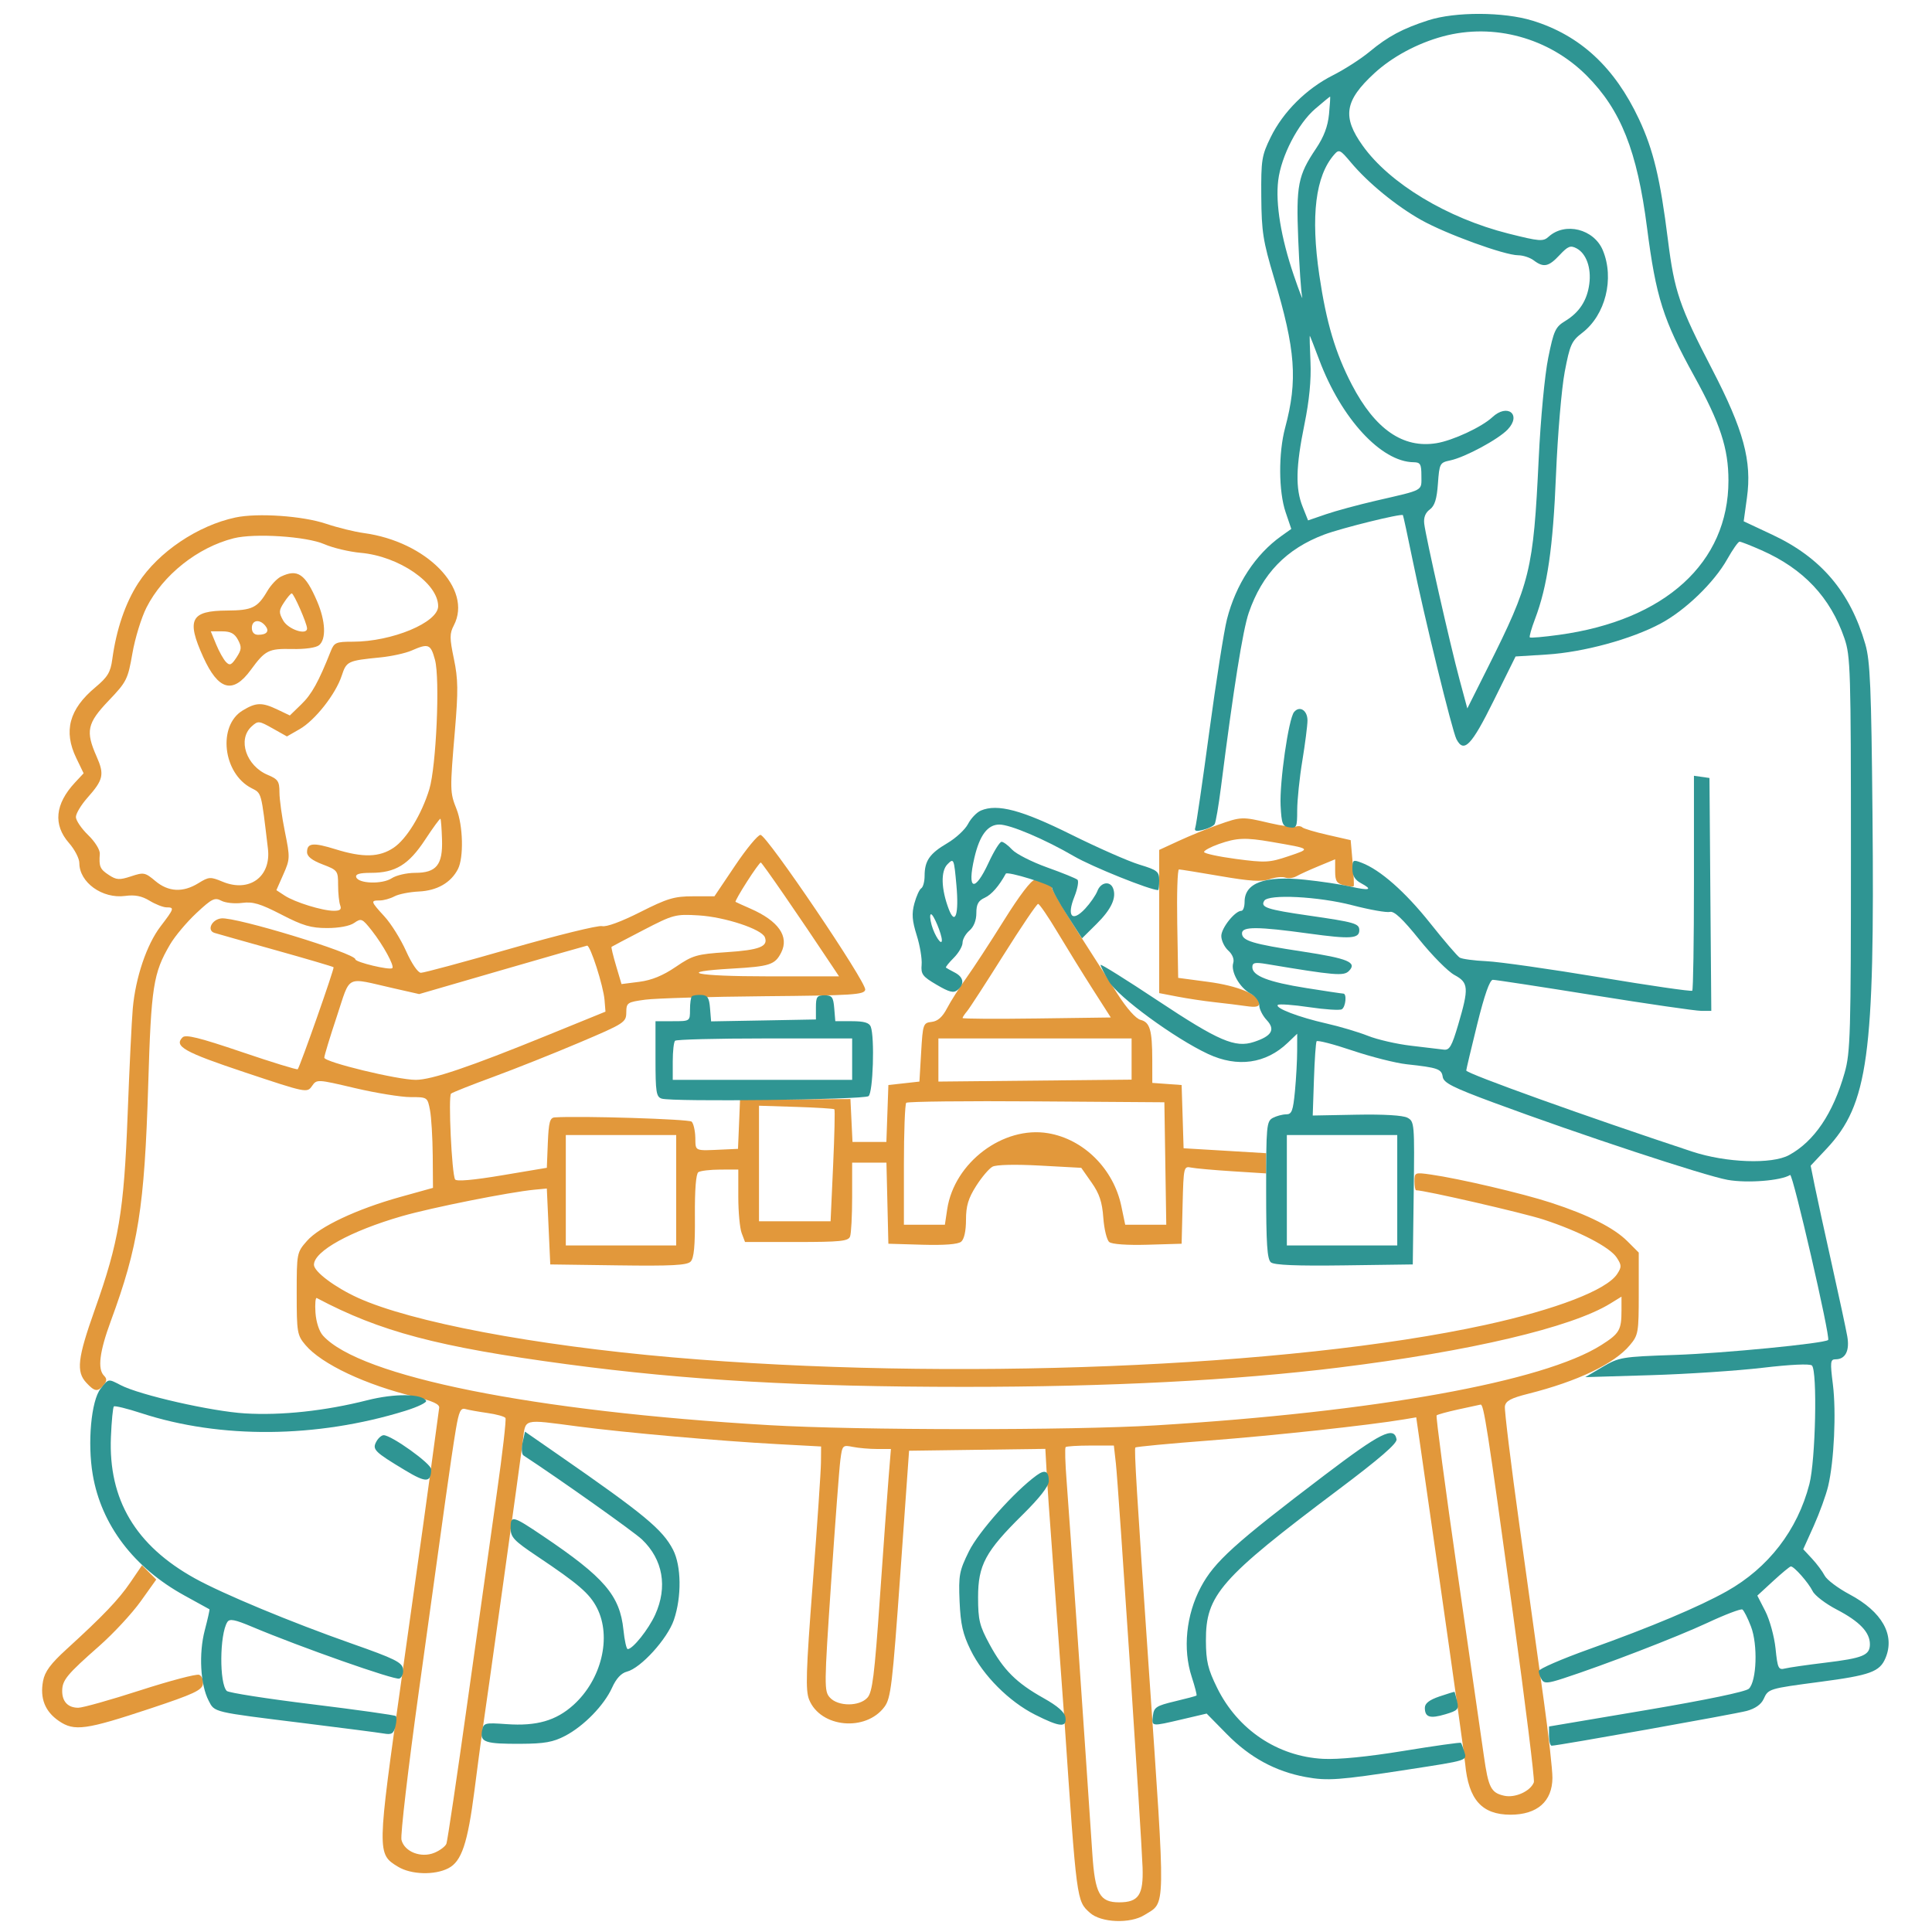 <svg version="1.2" xmlns="http://www.w3.org/2000/svg" viewBox="0 0 560 560" width="560" height="560">
	<style>
		.s0 { fill: #e2983b } 
		.s1 { fill: #2f9593 } 
	</style>
	<path fill-rule="evenodd" class="s0" d="m94.5 151.81c3.3 1.11 8.23 2.33 10.96 2.7 18.21 2.48 31.59 16.2 26.09 26.75-1.25 2.4-1.25 3.66 0.02 9.74 1.22 5.85 1.26 9.25 0.29 20.75-1.47 17.3-1.46 17.91 0.46 22.75 1.91 4.8 2.13 14.07 0.42 17.4-2.04 3.97-6.04 6.26-11.35 6.51-2.69 0.13-5.87 0.76-7.07 1.41-1.21 0.65-3.12 1.18-4.25 1.18-2.73 0-2.66 0.25 1.39 4.67 1.9 2.07 4.71 6.58 6.25 10.02 1.61 3.61 3.43 6.27 4.29 6.28 0.83 0.02 12.53-3.14 26-7.01 13.48-3.87 25.4-6.8 26.5-6.52 1.21 0.32 5.58-1.29 11.06-4.06 7.88-3.98 9.88-4.58 15.3-4.58h6.22l5.99-8.9c3.29-4.9 6.6-8.9 7.36-8.9 1.82 0 30.76 42.77 30.36 44.87-0.29 1.46-3.42 1.66-29.3 1.89-15.95 0.14-31.45 0.6-34.46 1-5.22 0.71-5.47 0.87-5.5 3.71-0.03 2.86-0.54 3.19-13.53 8.7-7.43 3.16-18.68 7.63-25 9.96-6.32 2.32-11.84 4.51-12.26 4.86-0.86 0.72 0.21 23.31 1.17 24.87 0.4 0.64 5.26 0.21 13.6-1.19l12.99-2.18 0.29-7.25c0.25-5.99 0.59-7.26 2-7.36 7.32-0.49 38.91 0.49 39.68 1.23 0.54 0.51 1.02 2.61 1.07 4.66 0.1 4.04-0.48 3.81 8.42 3.41l3.95-0.18 0.3-7.12 0.29-7.12 32-0.2 0.3 6.22 0.3 6.22h9.82l0.29-8.25 0.29-8.25 9-1 0.5-8.5c0.48-8.21 0.59-8.51 3.05-8.8 1.77-0.2 3.14-1.42 4.48-4 1.06-2.03 3.56-5.95 5.54-8.7 1.98-2.75 6.91-10.29 10.94-16.75 4.5-7.21 7.94-11.72 8.91-11.68 2.4 0.11 5.25 1.41 5.03 2.3-0.11 0.44 3.12 5.97 7.17 12.31 4.06 6.33 9.37 14.63 11.81 18.44 2.68 4.2 5.31 7.15 6.66 7.49 2.72 0.68 3.38 2.93 3.4 11.58l0.01 6.69 4.25 0.31 4.25 0.31 0.29 9.16 0.28 9.17 11.97 0.71 11.96 0.72v5.86l-9.75-0.62c-5.36-0.34-10.75-0.82-11.97-1.07-2.17-0.44-2.22-0.22-2.5 10.81l-0.28 11.26-9.85 0.29c-5.92 0.17-10.37-0.14-11.13-0.78-0.71-0.58-1.48-3.75-1.72-7.04-0.33-4.57-1.13-6.98-3.41-10.22l-2.98-4.25-11.95-0.65c-7.18-0.39-12.68-0.27-13.78 0.32-1 0.53-3.13 3.05-4.75 5.6-2.27 3.58-2.93 5.79-2.93 9.8 0 3.22-0.53 5.63-1.4 6.34-0.91 0.76-4.84 1.06-11.25 0.88l-9.85-0.29-0.28-11.75-0.28-11.75h-9.94v9.92c0 5.45-0.27 10.63-0.61 11.5-0.51 1.34-2.84 1.58-15.52 1.58h-14.92l-0.97-2.57c-0.54-1.41-0.98-6.13-0.98-10.5v-7.93l-5.25 0.01c-2.89 0.01-5.74 0.35-6.33 0.75-0.69 0.47-1.05 5.11-1 12.66 0.07 8.78-0.26 12.28-1.25 13.27-1.07 1.06-5.56 1.29-21.01 1.08l-19.66-0.27-1-22-3.5 0.33c-7.29 0.69-29.86 5.19-38.5 7.68-14.92 4.31-25.5 10.15-25.5 14.09 0 1.98 6.03 6.51 12.71 9.56 15.49 7.05 51.15 13.8 91.29 17.28 79.88 6.91 178.79 2.97 235.5-9.4 20.59-4.49 35.21-10.14 38.24-14.76 1.33-2.04 1.32-2.55-0.14-4.78-1.99-3.02-10.85-7.62-21.22-11.01-5.91-1.93-34.45-8.49-36.92-8.49-0.25 0-0.46-1.18-0.46-2.61 0-2.55 0.12-2.6 4.75-1.94 8.25 1.18 26.51 5.45 34.78 8.15q16.28 5.3 22.18 11.18l3.29 3.29v11.89c0 11.35-0.12 12.03-2.61 14.98-4.53 5.39-15.09 10.43-29.39 14.04-5.09 1.28-6.57 2.08-6.8 3.66-0.16 1.11 1.76 16.84 4.28 34.94 2.52 18.11 5.69 40.94 7.05 50.73 1.36 9.8 2.46 19.7 2.45 22-0.04 6.85-4.41 10.69-12.16 10.69-8.3-0.01-12.17-4.36-13.13-14.74-0.21-2.33-3.49-25.88-7.29-52.34l-6.9-48.1-3.5 0.59c-10.01 1.69-37.94 4.72-56.49 6.13-11.54 0.88-21.18 1.79-21.42 2.03-0.38 0.39 0.38 12.96 3.95 64.93 4.86 70.68 4.93 66.66-1.27 70.55-4.16 2.62-12.64 2.28-15.87-0.63-3.85-3.47-3.8-3.12-7.38-55.92-0.26-3.85-1.42-19.83-2.58-35.5-1.99-26.85-2.33-31.76-2.76-39.77l-0.18-3.27-39.5 0.54-2.54 35.73c-2.29 32.17-2.74 36.01-4.59 38.5-5.41 7.29-18.52 6.06-21.83-2.06-1.09-2.66-0.93-8.03 1.04-33.67 1.29-16.77 2.36-32.58 2.38-35.11l0.04-4.62-12.75-0.69c-16.7-0.9-43.95-3.31-57.75-5.12-16.25-2.13-15.15-2.43-15.96 4.29-0.58 4.78-10.52 76.03-11.97 85.75-0.24 1.65-1.17 8.63-2.05 15.5-1.98 15.35-3.72 20.53-7.56 22.52-4 2.07-10.83 1.86-14.61-0.45-6.1-3.71-6.09-3.94 1.08-54.67 5.41-38.22 7.4-52.62 10.87-78.35 0.14-1.03-1.88-1.96-6.8-3.14-14.45-3.46-27.32-9.53-31.98-15.07-2.38-2.83-2.52-3.64-2.52-14.88 0-11.75 0.04-11.93 2.96-15.26 3.64-4.15 14.42-9.23 27.04-12.75l9.5-2.64-0.07-9.41c-0.05-5.17-0.4-11.09-0.8-13.15-0.72-3.73-0.75-3.75-5.66-3.75-2.71 0-9.93-1.17-16.04-2.6-11.1-2.61-11.1-2.61-12.52-0.58-1.4 2-1.66 1.94-19.49-4.01-17.57-5.86-20.57-7.56-18-10.13 0.9-0.9 4.86 0.08 17.13 4.24 8.77 2.98 16.08 5.23 16.25 5 0.77-1.05 10.69-29.27 10.39-29.56-0.18-0.19-7.73-2.41-16.76-4.94-9.04-2.53-17.03-4.78-17.75-5.01-2.31-0.71-0.83-3.89 1.96-4.21 4.15-0.49 38.86 10.11 38.86 11.85 0 0.86 10.03 3.25 10.72 2.56 0.65-0.65-2.63-6.65-5.94-10.86-2.77-3.52-3.07-3.66-5.09-2.25-1.29 0.91-4.39 1.5-7.86 1.5-4.7 0-7.07-0.7-13.27-3.91-6.14-3.17-8.27-3.8-11.41-3.38-2.12 0.28-4.83 0-6.01-0.64-1.9-1.01-2.74-0.59-7.23 3.61-2.79 2.61-6.21 6.68-7.6 9.05-4.89 8.35-5.49 12.15-6.35 40.77-1.07 35.42-2.88 46.82-10.85 68.44-3.27 8.87-3.89 13.88-1.95 15.82 0.87 0.87 0.84 1.53-0.12 2.7-1.72 2.06-2.58 1.95-5-0.65-3.01-3.22-2.56-7.11 2.44-21.21 6.98-19.66 8.45-28.39 9.52-56.6 0.51-13.48 1.18-27.3 1.49-30.73 0.81-8.96 4.03-18.49 8.04-23.74 3.99-5.23 4.09-5.53 1.72-5.53-0.96-0.01-3.16-0.87-4.89-1.92-2.27-1.38-4.24-1.77-7.09-1.39-6.59 0.88-13.27-3.91-13.27-9.53 0-1.32-1.35-3.93-3-5.81-4.65-5.3-4.05-11.31 1.74-17.53l2.5-2.68-2.12-4.39c-3.78-7.81-2.08-14.18 5.5-20.51 3.59-3 4.42-4.37 4.93-8.17 1.18-8.65 3.77-16.26 7.52-22.06 5.81-8.98 17.24-16.69 28.2-19.02 6.42-1.36 19.48-0.46 26.23 1.82zm-26.75 4.21c-10.46 2.64-20.5 10.62-25.3 20.09-1.47 2.9-3.31 8.87-4.07 13.25-1.32 7.57-1.67 8.27-6.89 13.73-6.24 6.55-6.74 8.84-3.49 16.19 2.31 5.22 1.97 6.75-2.67 11.97-1.83 2.07-3.33 4.57-3.33 5.56 0 0.99 1.59 3.34 3.54 5.23 2 1.93 3.47 4.31 3.39 5.45-0.28 3.68 0.05 4.45 2.62 6.13 2.2 1.45 3.06 1.5 6.44 0.39 3.66-1.22 4.07-1.14 7.03 1.35 3.79 3.19 8.01 3.4 12.48 0.64 3.05-1.88 3.47-1.91 6.98-0.45 7.76 3.25 14.15-1.39 13.18-9.55-1.99-16.75-1.79-16.02-4.8-17.57-8.25-4.27-9.82-18.05-2.55-22.48 3.91-2.38 5.62-2.43 10.16-0.26l3.54 1.69 3.35-3.25c2.99-2.89 5-6.52 8.51-15.38 1-2.52 1.53-2.75 6.4-2.75 11.35 0 24.73-5.57 24.73-10.29 0-6.67-11.33-14.48-22.44-15.47-3.33-0.3-8.08-1.43-10.56-2.51-5.18-2.26-20.2-3.23-26.25-1.71zm24.18 18.31c2.44 5.7 2.67 10.93 0.56 12.68-0.9 0.74-4.04 1.19-7.8 1.11-6.85-0.15-7.81 0.34-12 6.06-5.18 7.09-9.4 5.94-13.79-3.75-4.93-10.87-3.63-13.41 6.92-13.46 7.24-0.04 8.83-0.8 11.66-5.64 1.02-1.75 2.8-3.63 3.94-4.19 4.84-2.34 7.08-0.81 10.51 7.19zm-9.6 0.29c-1.53 2.34-1.56 2.89-0.24 5.25 1.45 2.58 6.91 4.39 6.91 2.28 0-1.4-3.83-10.15-4.44-10.15-0.28 0-1.29 1.18-2.23 2.62zm-9.33 7.38c0 1.27 0.67 2 1.83 2 2.54 0 3.36-1.07 2.04-2.66-1.66-2-3.87-1.62-3.87 0.66zm-10.36 4.75c0.84 2.06 2.13 4.36 2.85 5.12 1.1 1.14 1.59 0.93 3.06-1.3 1.49-2.28 1.55-3.01 0.43-5.12-0.99-1.84-2.14-2.45-4.6-2.45h-3.28zm56.65 1.82c-1.76 0.77-5.81 1.66-9 1.98-9.56 0.95-9.85 1.09-11.25 5.33-1.76 5.34-7.75 12.94-12.21 15.48l-3.66 2.1-4.15-2.33c-3.96-2.23-4.23-2.25-6.08-0.57-4.16 3.76-1.6 11.43 4.69 14.06 2.95 1.23 3.37 1.86 3.37 5.04 0 2 0.71 7.14 1.58 11.42 1.52 7.49 1.5 7.96-0.45 12.36l-2.02 4.58 2.4 1.57c2.95 1.94 10.95 4.41 14.26 4.41 1.82 0 2.29-0.4 1.84-1.58-0.33-0.87-0.61-3.51-0.61-5.87 0-4.15-0.13-4.33-4.5-6-3.07-1.17-4.5-2.3-4.5-3.55 0-2.69 1.77-2.86 8.32-0.82 7.9 2.45 12.63 2.33 16.78-0.46 3.75-2.52 8.11-9.66 10.34-16.95 2.01-6.59 3.13-32.06 1.64-37.52-1.24-4.58-1.88-4.83-6.79-2.68zm3.93 54.83c-4.77 7.25-8.61 9.6-15.7 9.6-3.3 0-4.56 0.37-4.27 1.25 0.62 1.9 7.54 2.12 10.29 0.32 1.32-0.87 4.36-1.57 6.77-1.57 6.2 0 8.06-2.31 7.81-9.7-0.1-3.13-0.3-5.82-0.46-5.97-0.15-0.15-2.15 2.58-4.44 6.07zm244.72-4.85c3.55 0.83 6.99 1.31 7.66 1.05 0.66-0.25 1.51-0.16 1.88 0.21 0.37 0.37 3.68 1.36 7.35 2.19l6.67 1.52 0.57 6.49c0.31 3.57 0.44 6.66 0.3 6.86-0.15 0.2-1.42 0.08-2.82-0.27-2.11-0.53-2.55-1.23-2.55-4.08v-3.45l-4.75 1.97c-2.61 1.08-5.52 2.4-6.46 2.94-0.94 0.54-2.39 0.72-3.24 0.4-0.84-0.32-2.87-0.11-4.53 0.46-2.28 0.8-5.71 0.59-14.26-0.89-6.19-1.06-11.61-1.94-12.03-1.94-0.43-0.01-0.65 7.07-0.5 15.71l0.27 15.72 8.62 1.15c8.73 1.15 14.88 3.72 14.88 6.21 0 1.02-0.97 1.23-3.75 0.83-2.06-0.3-6.22-0.81-9.25-1.14-3.02-0.33-7.86-1.06-10.75-1.62l-5.25-1.01v-41.51l5.75-2.65c3.17-1.46 8.23-3.53 11.25-4.6 6.79-2.41 7.03-2.42 14.94-0.55zm-14.69 6.11c-2.33 0.83-4.25 1.86-4.25 2.29 0 0.44 4.17 1.34 9.25 2.02 8.54 1.13 9.72 1.07 15.24-0.8 6.58-2.22 6.69-2.13-4.92-4.14-7.6-1.32-10.1-1.21-15.32 0.63zm-136.77 10.95c-1.98 3.08-3.45 5.7-3.28 5.8 0.16 0.11 2.1 0.99 4.3 1.95 8.18 3.59 11.31 8.08 8.92 12.77-1.79 3.51-3.31 4-14.19 4.62-16.73 0.95-10.77 2.25 10.31 2.25h20.66l-1.85-2.78c-9.77-14.71-20.47-30.22-20.83-30.22-0.25 0-2.07 2.52-4.04 5.61zm74.44 21.14c-5.1 8.11-9.86 15.46-10.59 16.33-0.73 0.87-1.33 1.77-1.33 2 0 0.23 9.67 0.29 21.48 0.13l21.49-0.29-5.25-8.21c-2.88-4.51-7.46-11.92-10.18-16.46-2.71-4.54-5.25-8.25-5.64-8.25-0.39 0-4.88 6.64-9.98 14.75zm-104.42-7.17c-4.95 2.56-9.11 4.76-9.24 4.87-0.14 0.12 0.46 2.59 1.32 5.5l1.57 5.29 5.18-0.66c3.56-0.46 6.84-1.8 10.53-4.32 4.95-3.37 6.06-3.69 14.76-4.27 9.5-0.62 12.11-1.64 11.08-4.32-0.9-2.36-11.59-5.88-19.2-6.34-6.73-0.4-7.34-0.24-16 4.25zm-41 11.59l-24 6.97-7.5-1.7c-14.13-3.2-12.27-4.14-16.38 8.21-1.99 5.97-3.62 11.34-3.62 11.92 0 1.29 21.2 6.43 26.51 6.43 4.59 0 15.6-3.73 37.99-12.85l17-6.92-0.27-3.37c-0.33-4.07-4.12-15.9-5.06-15.76-0.37 0.06-11.47 3.24-24.67 7.07zm126.5 26.08v6.25l28-0.28 28-0.28v-11.94h-56zm-9.32 12.4c-0.37 0.38-0.68 8.48-0.68 18.02v17.33h11.88l0.67-4.48c2.03-13.55 16.24-24.25 29.26-22.05 10.33 1.74 18.98 10.37 21.22 21.16l1.12 5.37h11.9l-0.55-35.5-37.07-0.26c-20.39-0.15-37.37 0.04-37.75 0.41zm-42.68 34.35h20.75l0.73-16.07c0.4-8.83 0.57-16.22 0.37-16.4-0.19-0.19-5.18-0.5-11.1-0.69l-10.75-0.34zm-56 7h32v-32h-32zm-72.56 19.47c0.19 2.73 1.07 5.44 2.18 6.67 10.77 11.89 60.81 21.94 129.38 25.95 25.75 1.51 87.53 1.54 112 0.06 63.68-3.87 112.4-12.65 129.16-23.29 5.24-3.32 5.84-4.35 5.84-10.02v-4l-3.25 2c-11.23 6.92-40.73 13.87-78.75 18.56-30.08 3.71-66.68 5.59-108.5 5.59-47.1-0.01-80.42-1.91-115.26-6.57-37.27-4.99-54.1-9.45-72.42-19.18-0.38-0.2-0.55 1.71-0.38 4.23zm331.25 28.06c-3.2 0.7-6.02 1.47-6.28 1.73-0.25 0.25 2.49 20.88 6.09 45.85 3.61 24.96 7.03 48.75 7.61 52.86 1.31 9.21 2.06 10.69 5.92 11.54 3.16 0.69 7.58-1.32 8.57-3.9 0.27-0.71-2.47-22.84-6.1-49.2-7.39-53.78-8.43-60.46-9.35-60.28-0.36 0.07-3.27 0.7-6.46 1.4zm-290.54 5.69c-0.59 3.45-1.98 12.8-3.08 20.78-1.1 7.98-4.55 32.81-7.66 55.19-3.11 22.38-5.38 41.78-5.04 43.12 0.86 3.45 5.69 5.33 9.56 3.72 1.61-0.67 3.17-1.85 3.47-2.63 0.3-0.78 3.05-19.3 6.11-41.16 3.06-21.86 6.89-49.12 8.52-60.59 1.63-11.47 2.75-21.21 2.48-21.64-0.27-0.43-2.63-1.08-5.25-1.45-2.62-0.37-5.5-0.89-6.4-1.15-1.33-0.38-1.85 0.73-2.71 5.81zm111.44 8.92c-0.32 2.4-1.52 18.45-2.69 35.66-2.02 29.92-2.04 31.39-0.35 33.25 2.36 2.61 8.53 2.63 10.88 0.03 1.44-1.59 2.05-6.43 3.6-28.75 1.03-14.76 2.17-30.54 2.54-35.08l0.67-8.25h-4c-2.19 0-5.36-0.27-7.04-0.61-2.96-0.59-3.06-0.49-3.61 3.75zm65.29-3.69c-0.25 0.25-0.12 4.64 0.28 9.75 0.64 8.05 5.56 79.35 7.46 108.1 0.77 11.62 2.13 14.1 7.77 14.1 5.64 0 7.07-2.13 6.79-10.14-0.33-9.47-7.01-110.62-7.73-117.01l-0.59-5.25h-6.76c-3.72 0-6.97 0.21-7.22 0.45zm-267.72 34.27l4.13 4.12-4.52 6.33c-2.49 3.48-7.84 9.25-11.89 12.83-9.47 8.34-10.8 9.95-10.85 13.05-0.04 3.16 1.66 4.95 4.67 4.95 1.27 0 9.35-2.27 17.95-5.05 8.61-2.78 16.29-4.8 17.07-4.5 0.78 0.3 1.28 1.5 1.1 2.67-0.27 1.79-2.68 2.92-15.01 7.02-18.96 6.3-22.25 6.76-26.73 3.7-4.03-2.76-5.54-6.55-4.6-11.58 0.51-2.74 2.19-5.01 6.78-9.2 10.64-9.7 15.15-14.42 18.57-19.45z"/>
	<path fill-rule="evenodd" class="s1" d="m444.22 5.99c13.78 4.25 23.78 13.5 30.83 28.51 4.19 8.93 6.19 17.28 8.41 35.05 1.87 14.91 3.34 19.24 12.79 37.45 9.15 17.65 11.59 26.63 10.11 37.28l-0.94 6.82 8.27 3.88c14.16 6.63 22.61 16.58 26.99 31.76 1.4 4.86 1.73 12.58 2.07 49.18 0.67 70.05-1.26 84.16-13.26 96.99l-4.66 4.97 1.17 5.81c0.65 3.2 2.88 13.46 4.97 22.81 2.09 9.35 4.1 18.72 4.47 20.83 0.74 4.17-0.53 6.67-3.38 6.67-1.53 0-1.61 0.74-0.79 7.25 1.01 8.06 0.35 22.26-1.37 29.52-0.62 2.6-2.5 7.78-4.17 11.51l-3.05 6.77 2.54 2.73c1.39 1.49 3.04 3.71 3.66 4.91 0.62 1.21 3.87 3.66 7.22 5.44 9.43 5.03 13.23 11.75 10.43 18.45-1.67 4-4.42 5-19.03 6.92-14.83 1.96-14.95 1.99-16.3 4.97-0.72 1.57-2.46 2.79-4.91 3.45-3.46 0.93-54.77 10.08-56.53 10.08-0.42 0-0.76-1.25-0.76-2.78v-2.79l28.25-4.77c17.28-2.92 28.81-5.32 29.68-6.18 2.26-2.23 2.62-12.75 0.61-18-0.93-2.45-2.06-4.68-2.5-4.96-0.44-0.27-5.02 1.47-10.17 3.88-8.82 4.11-29.78 12.19-41.74 16.09-4.48 1.46-5.51 1.52-6.23 0.38-0.48-0.75-0.88-1.88-0.89-2.5 0-0.62 6.63-3.5 14.74-6.4 17.84-6.38 31.69-12.21 39.75-16.73 12.08-6.78 20.52-17.73 23.96-31.06 1.8-6.97 2.35-32.77 0.74-34.38-0.56-0.56-6.22-0.3-14.31 0.66-7.36 0.86-21.94 1.83-32.39 2.14l-19 0.57 5-2.95c4.83-2.84 5.54-2.96 21-3.49 14.05-0.47 43.3-3.33 44.4-4.33 0.73-0.67-10.24-48.31-11.02-47.83-2.69 1.67-12.4 2.43-18.11 1.42-6.55-1.16-42.87-13.14-67.77-22.37-11.91-4.41-14.56-5.75-14.82-7.49-0.34-2.3-1.42-2.67-10.46-3.65-3.18-0.35-10.26-2.14-15.73-3.98-5.48-1.85-10.15-3.05-10.37-2.68-0.23 0.38-0.58 5.37-0.77 11.1l-0.35 10.42 12.68-0.24c7.89-0.15 13.48 0.18 14.78 0.88 2.02 1.08 2.07 1.71 1.81 21.82l-0.27 20.7-19.87 0.27c-13.81 0.19-20.29-0.08-21.25-0.87-1.09-0.9-1.38-5.35-1.38-20.99 0-18.59 0.12-19.9 1.93-20.88 1.07-0.56 2.8-1.03 3.86-1.03 1.64 0 2.01-0.98 2.56-6.75 0.35-3.71 0.64-8.97 0.64-11.69l0.01-4.93-2.75 2.63c-6.33 6.06-14.54 7.22-23.06 3.25-9.68-4.51-26.12-16.54-28.77-21.06-1.33-2.27-2.42-4.42-2.42-4.78 0-0.35 7.43 4.28 16.51 10.31 17.78 11.79 22.51 13.83 27.97 12.02 5.18-1.7 6.26-3.58 3.67-6.34-1.18-1.26-2.15-3.2-2.15-4.3 0-1.15-1.12-2.62-2.59-3.41-3.1-1.66-5.73-6.36-4.95-8.83 0.34-1.08-0.23-2.51-1.45-3.61-1.1-1-2.01-2.9-2.01-4.21 0-2.32 3.98-7.3 5.83-7.3 0.51 0 0.92-1.17 0.92-2.59q0-8.25 17.48-6.42c4.55 0.47 10.47 1.36 13.15 1.97 5.63 1.28 6.69 0.95 3.12-0.96-1.76-0.94-2.5-2.18-2.5-4.14 0-2.63 0.17-2.75 2.67-1.79 5.4 2.05 12.63 8.42 19.83 17.46 4.06 5.11 7.93 9.62 8.6 10.03 0.66 0.41 4.17 0.88 7.8 1.05 3.63 0.16 18.42 2.27 32.86 4.67 14.44 2.41 26.47 4.15 26.75 3.88 0.27-0.27 0.49-14.4 0.49-31.4v-30.9l2.25 0.32 2.25 0.32 0.26 33.75 0.27 33.75h-2.93c-1.62 0-15.56-2.02-30.99-4.5-15.43-2.48-28.66-4.5-29.4-4.5-0.89 0-2.42 4.35-4.53 12.87-1.75 7.07-3.18 13.12-3.18 13.42 0 0.87 35.2 13.5 65.5 23.51 9.83 3.24 23.09 3.72 28.06 1.01 7.31-3.98 12.77-12.07 16.12-23.88 1.67-5.88 1.82-11.28 1.82-63.43 0-53.3-0.12-57.36-1.89-62.5-4.08-11.87-11.86-20.13-24.03-25.51-3.1-1.37-5.96-2.49-6.36-2.49-0.39 0-2 2.29-3.57 5.08-3.81 6.78-12.18 14.86-19.36 18.68-8.48 4.53-22.3 8.28-32.89 8.95l-9.1 0.57-6.37 12.86c-6.44 13.01-8.62 15.25-10.77 11.11-1.24-2.39-9.42-35.81-12.67-51.75-1.46-7.14-2.74-13.08-2.85-13.19-0.52-0.52-17.75 3.74-22.79 5.63-11.02 4.15-18 11.38-21.89 22.68-1.72 4.99-4.43 22.01-8.06 50.59-0.68 5.35-1.5 10.15-1.83 10.67-0.32 0.53-1.83 1.27-3.34 1.65-2.09 0.53-2.63 0.36-2.26-0.67 0.27-0.75 2.1-13.29 4.06-27.86 1.97-14.57 4.26-29.2 5.11-32.5 2.58-10.12 8.23-18.77 15.76-24.13l2.89-2.06-1.64-4.83c-2.05-6-2.11-17.16-0.15-24.48 3.69-13.77 3.04-22.59-3.23-43.5-3.17-10.61-3.6-13.34-3.68-23.5-0.08-10.67 0.12-11.91 2.73-17.24 3.61-7.36 10.33-14.05 18.03-17.94 3.35-1.69 8.13-4.76 10.62-6.83 5.36-4.45 9.55-6.69 17.03-9.11 7.8-2.52 21.89-2.47 30.22 0.11zm-25.96 4.55c-7.43 2-14.73 5.93-19.93 10.72-8.59 7.92-9.34 12.61-3.33 20.99 7.82 10.94 24.51 20.99 42.21 25.45 9.08 2.28 10.07 2.36 11.67 0.91 4.78-4.33 13.12-2.24 15.7 3.92 3.42 8.19 0.77 18.81-5.97 23.95-3.08 2.35-3.57 3.45-5.07 11.31-0.91 4.79-2.04 18.16-2.52 29.71-0.87 21.29-2.5 32.47-6.08 41.9-1.04 2.74-1.72 5.15-1.52 5.35 0.2 0.21 4-0.12 8.44-0.73 30.79-4.22 49.14-20.92 49.14-44.73 0-9.33-2.38-16.58-9.94-30.29-8.99-16.3-11.06-22.82-13.66-43-2.86-22.27-7.58-34.14-17.51-44.1-10.92-10.94-26.94-15.31-41.63-11.36zm-37.01 20.98c-5.01 4.29-9.89 13.7-10.75 20.75-0.83 6.74 0.8 16.62 4.52 27.55 1.63 4.77 2.71 7.55 2.41 6.18-0.31-1.38-0.82-8.84-1.13-16.58-0.63-15.75-0.08-18.57 5.15-26.35 2.27-3.38 3.43-6.42 3.77-9.97 0.27-2.8 0.41-5.1 0.31-5.1-0.09 0-2.02 1.58-4.28 3.52zm5.49 13.27c-5.44 6.2-6.86 17.75-4.33 34.97 2.03 13.74 4.64 22.53 9.43 31.74 6.73 12.93 14.84 18.54 24.52 16.96 4.72-0.76 13.15-4.68 16.2-7.53 4.38-4.08 8.54-0.8 4.48 3.53-2.69 2.86-12.37 8.08-16.67 8.99-3.03 0.64-3.15 0.86-3.58 6.74-0.32 4.5-0.94 6.44-2.36 7.49-1.28 0.93-1.82 2.33-1.61 4.11 0.46 3.94 7.56 35.28 10.22 45.13l2.27 8.42 5.96-11.89c12.31-24.55 13.18-28.09 14.73-60.45 0.55-11.61 1.75-24.3 2.76-29.27 1.61-7.95 2.08-8.95 4.95-10.7 4.08-2.48 6.34-5.97 6.96-10.74 0.61-4.64-0.87-8.79-3.67-10.29-1.78-0.95-2.5-0.67-4.95 1.94-3.17 3.4-4.63 3.69-7.49 1.53-1.07-0.81-3.09-1.47-4.5-1.48-3.96-0.01-20.92-6.18-28.11-10.22-7.25-4.07-15.46-10.8-20.41-16.72-3.07-3.67-3.42-3.84-4.8-2.26zm-6.89 60.14c0.23 5.21-0.34 11.15-1.75 18.06-2.51 12.29-2.65 18.61-0.52 23.91l1.57 3.94 5.18-1.78c2.84-0.98 9.44-2.76 14.67-3.97 13.92-3.21 13-2.71 13-7.16 0-3.4-0.3-3.93-2.25-3.95-9.38-0.09-20.94-12.61-27.34-29.61-1.42-3.78-2.66-6.95-2.75-7.04-0.09-0.09-0.01 3.32 0.19 7.6zm-0.87 103.93c-0.01 1.45-0.68 6.69-1.49 11.64-0.82 4.95-1.48 11.39-1.49 14.32 0 4.94-0.16 5.3-2.25 5-2.01-0.28-2.28-0.97-2.56-6.28-0.34-6.76 2.31-25.23 3.9-27.15 1.62-1.95 3.91-0.49 3.89 2.47zm-68.48 33.05c7.7 3.82 16.59 7.74 19.75 8.7 5.23 1.59 5.75 2.01 5.75 4.57 0 1.55-0.14 2.82-0.31 2.82-2.33 0-19.18-6.78-24.36-9.8-8.48-4.94-18.5-9.2-21.65-9.2-3.4 0-5.73 3.09-7.25 9.64-2.2 9.45 0.07 10.19 4.15 1.36 1.53-3.3 3.2-6 3.73-6 0.53 0 1.91 1.02 3.07 2.28 1.17 1.25 5.72 3.56 10.12 5.14 4.4 1.57 8.36 3.18 8.8 3.57 0.44 0.39 0.04 2.61-0.88 4.93-2.28 5.69-0.65 7.5 3.12 3.46 1.47-1.58 3.07-3.89 3.55-5.13 0.98-2.56 3.68-3 4.55-0.75 1.04 2.72-0.52 6.07-4.8 10.31l-4.21 4.17-4.31-6.71c-2.38-3.69-4.32-7.22-4.32-7.85 0-0.93-13.03-4.97-13.47-4.17-1.95 3.57-4.13 6.07-6.08 6.96-1.89 0.86-2.45 1.88-2.45 4.46 0 2.11-0.74 3.98-2 5.06-1.1 0.94-2 2.53-2 3.54 0 1-1.15 2.97-2.56 4.38-1.41 1.41-2.42 2.68-2.25 2.82 0.17 0.14 1.32 0.79 2.56 1.43 2.58 1.34 2.9 3.32 0.81 5.05-1.16 0.96-2.38 0.66-6.07-1.51-4.09-2.39-4.59-3.06-4.35-5.82 0.15-1.72-0.49-5.56-1.43-8.53-1.33-4.24-1.48-6.24-0.68-9.21 0.57-2.09 1.46-4.07 2-4.4 0.53-0.33 0.97-1.95 0.97-3.61 0-4.36 1.47-6.47 6.55-9.45 2.49-1.46 5.2-3.97 6.04-5.59 0.83-1.61 2.5-3.36 3.71-3.88 4.79-2.05 11.83-0.18 26.2 6.96zm-35.86 8.59c-2 2-1.85 7.17 0.35 12.98 1.89 4.97 3 1.52 2.23-6.93-0.7-7.72-0.77-7.87-2.58-6.05zm91.81 10.59c-1.18 1.89 0.76 2.54 12.82 4.28 13.48 1.95 14.73 2.31 14.73 4.27 0 2.44-2.57 2.61-14.56 0.96-14.98-2.06-19.44-2.08-19.44-0.08 0 2.17 3.1 3.1 17.48 5.28 13.32 2.03 16 3.15 13.48 5.67-1.48 1.48-4.1 1.26-23.71-2.02-3.53-0.59-4.25-0.43-4.25 0.9 0 2.5 4.64 4.3 15.62 6.04 5.56 0.89 10.4 1.61 10.75 1.61 1.06 0 0.7 3.84-0.43 4.54-0.58 0.36-4.86 0.08-9.5-0.61-4.65-0.69-8.72-0.98-9.05-0.65-0.91 0.9 6.1 3.58 14.07 5.38 3.87 0.87 9.29 2.49 12.04 3.58 2.75 1.1 8.37 2.39 12.5 2.87 4.12 0.48 8.39 0.98 9.48 1.13 1.66 0.22 2.33-0.94 4.19-7.24 3.13-10.63 3.02-12.18-1.07-14.38-1.87-1-6.46-5.63-10.21-10.29-4.81-5.98-7.3-8.33-8.52-8.01-0.94 0.25-5.85-0.62-10.9-1.93-9.81-2.55-24.3-3.29-25.52-1.3zm-96.4 7.09c0.89 3.09 2.95 6.12 2.95 4.34 0-1.72-2.41-7.52-3.13-7.52-0.4 0-0.32 1.43 0.18 3.18zm-66.77 20.21c1.82 0.09 2.28 0.79 2.53 3.89l0.31 3.77 15.19-0.27 15.19-0.28v-3.5c0-3.07 0.31-3.5 2.5-3.5 2.17 0 2.54 0.5 2.81 3.75l0.31 3.75h4.83c3.49 0 5 0.44 5.44 1.58 1.18 3.07 0.67 19.13-0.64 20.14-1.34 1.04-56.85 1.7-59.95 0.72-1.59-0.51-1.8-1.86-1.8-11.51v-10.93h5c5 0 5 0 5-3.33 0-1.84 0.24-3.57 0.53-3.87 0.29-0.29 1.53-0.47 2.75-0.41zm-7.61 13.28c-0.37 0.36-0.67 3.06-0.67 6v5.33h52v-12h-25.33c-13.94 0-25.64 0.3-26 0.67zm177.33 59.33h32v-32h-32zm-337.98 40.51c5.52 2.86 26.34 7.59 35.98 8.17 10.55 0.65 23.28-0.72 35.48-3.82 7.87-1.99 15.74-1.92 17.02 0.15 0.31 0.49-2.44 1.82-6.1 2.95-25.62 7.91-53.47 8.15-76.4 0.67-4.13-1.35-7.73-2.23-8-1.96-0.27 0.27-0.66 4.24-0.85 8.82-0.76 18.17 7.13 31.47 24.33 41.01 8.13 4.5 27.89 12.72 45.52 18.92 12.41 4.36 14.55 5.42 14.82 7.34 0.18 1.25-0.3 2.49-1.08 2.79-1.33 0.5-28.65-9.11-42.63-15-5.11-2.15-6.57-2.43-7.23-1.37-2.23 3.57-2.34 17.76-0.15 19.95 0.52 0.52 11.65 2.26 24.73 3.86 13.08 1.61 24.01 3.14 24.28 3.42 0.28 0.27 0.22 1.63-0.13 3.02-0.53 2.09-1.1 2.44-3.37 2.04-1.51-0.26-11.97-1.61-23.24-3.01-26.54-3.28-25.76-3.09-27.53-6.52-2.4-4.64-2.89-13.64-1.12-20.4 0.86-3.27 1.47-6.01 1.36-6.08-0.12-0.07-3.36-1.85-7.21-3.97-14.72-8.08-24.15-20.49-26.62-35.06-1.57-9.19-0.45-21.44 2.27-24.9 2.35-2.98 2.15-2.94 5.87-1.02zm117.15 13.46l9.66 6.7c24.93 17.28 30.23 21.67 33.26 27.54 2.41 4.68 2.52 13.65 0.24 20.33-1.87 5.48-9.59 13.99-13.63 15-1.62 0.41-3.09 1.99-4.27 4.61-2.31 5.12-8.18 11.16-13.64 14.01-3.44 1.8-5.98 2.26-12.79 2.29-10.32 0.06-11.91-0.47-11.29-3.73 0.45-2.35 0.7-2.42 7.13-1.97 8.69 0.62 14.32-1 19.37-5.55 8.14-7.34 11.14-19.68 6.83-28.13-2.13-4.16-5.34-6.94-17.29-14.94-6.86-4.6-7.75-5.54-7.75-8.27 0-3.71 0.57-3.57 9.27 2.29 17.94 12.08 22.4 17.28 23.44 27.3 0.31 3.05 0.87 5.55 1.24 5.55 1.47 0 6.04-5.74 7.97-10 3.63-8.03 2.24-15.96-3.82-21.76-2.33-2.22-23.62-17.32-34.36-24.37-0.53-0.34-0.64-2.03-0.26-3.76zm252.63 2.22c0.22 1.17-4.87 5.59-16.99 14.69-34.15 25.67-38.34 30.46-38.27 43.72 0.03 5.93 0.57 8.18 3.25 13.63 5.98 12.14 17.52 19.88 30.71 20.58 4.5 0.23 12.84-0.59 23.33-2.3 8.99-1.47 16.47-2.52 16.63-2.34 0.16 0.18 0.6 1.33 0.97 2.55 0.81 2.62 1.23 2.49-16.43 5.21-19.91 3.07-23.23 3.31-29.54 2.15-8.76-1.61-16.19-5.65-22.83-12.41l-5.88-5.98-7.12 1.67c-9.04 2.11-8.82 2.14-8.45-1.07 0.29-2.42 0.97-2.86 6.32-4.14 3.3-0.78 6.14-1.54 6.31-1.68 0.17-0.14-0.46-2.57-1.38-5.4-2.65-8.08-1.63-18.03 2.65-26.06 3.91-7.34 9.75-12.62 35.93-32.49 16.2-12.29 20.05-14.21 20.79-10.33zm-293.59-1.19c2.26 0 13.79 8.26 13.77 9.87-0.03 3.92-1.46 3.98-7.58 0.29-8.83-5.31-9.55-6.02-8.34-8.26 0.55-1.05 1.53-1.9 2.15-1.9zm192.79 13.33c0 1.44-2.67 4.86-7.57 9.7-10.81 10.66-12.93 14.6-12.93 23.97 0.01 6.59 0.41 8.24 3.33 13.62 4.03 7.45 7.8 11.2 15.67 15.6 4.1 2.3 6.1 4.06 6.32 5.57 0.44 3.03-1.61 2.85-8.78-0.77-7.56-3.81-15.07-11.33-18.69-18.72-2.28-4.64-2.92-7.47-3.21-14.11-0.32-7.64-0.1-8.83 2.72-14.55 2.78-5.65 13.26-17.41 19.63-22.02 2.42-1.76 3.51-1.22 3.51 1.71zm209.94 28.96l-4.57 4.21 2.31 4.5c1.27 2.48 2.61 7.35 2.97 10.82 0.59 5.78 0.83 6.28 2.75 5.8 1.15-0.29 6.37-1.04 11.6-1.67 11.02-1.34 13-2.15 13-5.37 0-3.47-3.02-6.61-9.61-10.04-3.22-1.67-6.36-4.07-6.98-5.33-1.24-2.5-5.42-7.23-6.33-7.17-0.32 0.02-2.63 1.94-5.14 4.25zm-92.33 32.1c0.06 0.06 0.39 1.28 0.73 2.71 0.56 2.35 0.24 2.71-3.38 3.79-4.47 1.34-5.96 0.88-5.96-1.87 0-1.29 1.29-2.29 4.25-3.3 2.34-0.79 4.3-1.39 4.36-1.33z"/>
</svg>